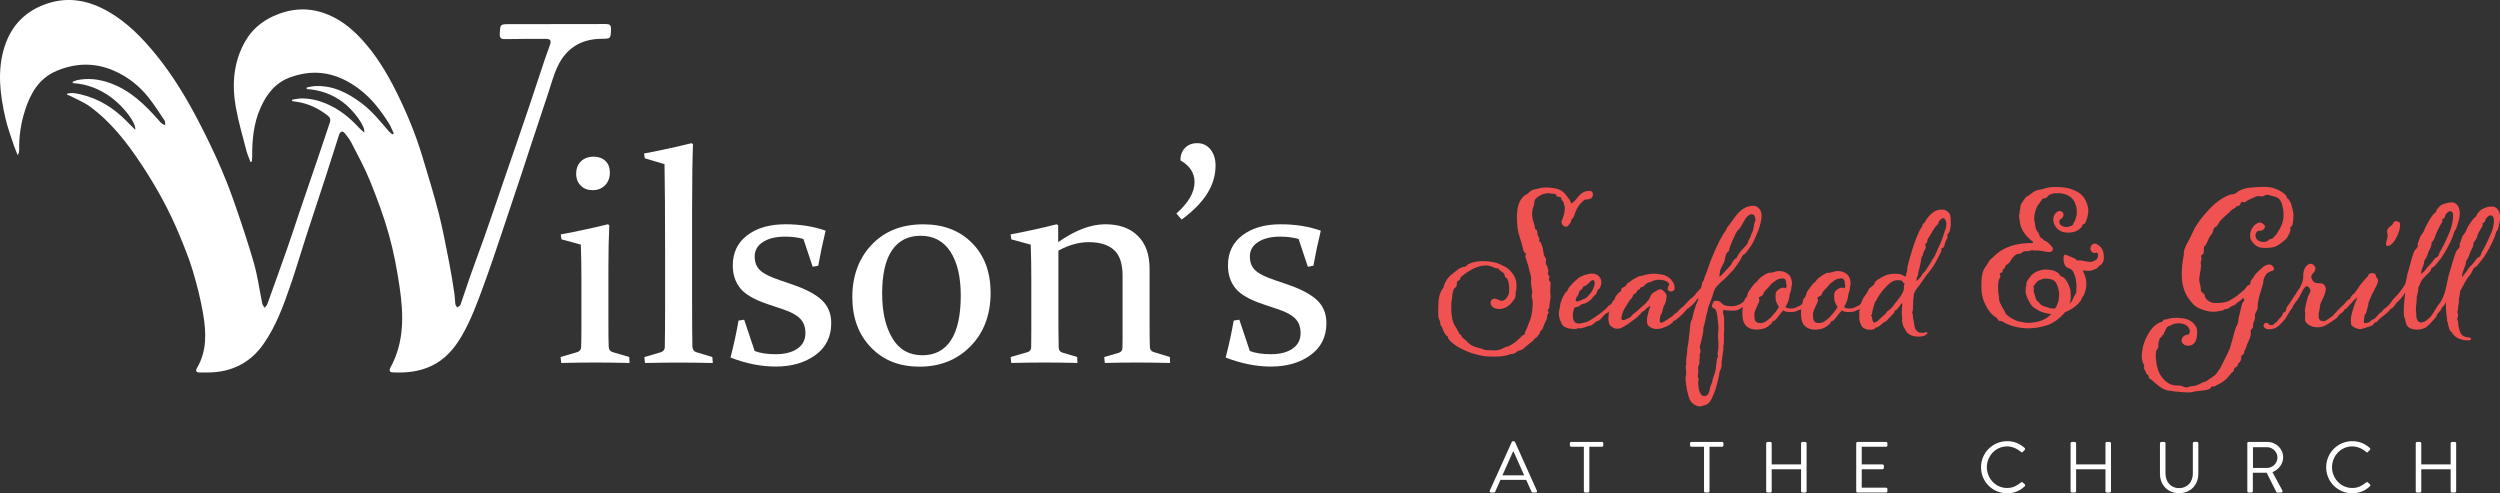 <?xml version="1.0" encoding="UTF-8"?><svg id="Layer_2" xmlns="http://www.w3.org/2000/svg" viewBox="0 0 570.3 112.53"><rect x="0" y="0" width="570.3" height="112.53" fill="#333333" stroke="none"/><defs><style>.cls-1{fill:#f05151;}.cls-2{fill:#fff;}</style></defs><g id="Layer_1-2"><g><g><path class="cls-1" d="M347.7,76.38c.23-.19,.12-.46,.23-.74,.19-.39,.31-.5,.46-.93,.27-.74,.66-1.63,.89-2.48,.27-.97,.35-2.29,.35-3.1,0-.35,0-.58-.04-.66,0-.27-.19-.58-.19-.89,0-.12,0-.23,.04-.35,.04-.15,.08-.35,.08-.54,0-.74-.27-1.63-.27-2.21,0-.39,.04-.7,.04-.97,0-.74-.43-1.59-.5-2.17-.08-.7-.85-2.56-.85-2.94,.04-.16,.15-.31,.15-.46s-.43-.43-.5-.58c-.12-.62-.66-2.48-.89-3.21-.5-1.39-.66-2.75-.66-4.69v-.46c.12-2.4,.74-3.45,1.51-4.18,.19-.23,.5-.39,.74-.5,.5-.35,.89-.85,1.43-1.04l1.86-.43c.39-.08,.77-.08,1.16-.08,.5,0,1.32,.08,1.74,.15,1.67,.27,2.28,.85,3.29,2.25,.35,.5,.43,.62,.62,1.16,.04,.04,.08,.08,.12,.08s.08,0,.12-.08c.31-.31,.74-.58,.97-.93,.39-.58,.89-1.16,1.74-1.63,.31-.12,.81-.23,1.39-.23,.39,0,.66,.39,.66,.85,0,.19-.08,.43-.19,.62-.35,.58-1.43,.43-1.74,.58-.08,.04-.7,.58-.89,.81-.54,.62-.85,1.2-1.16,1.9-.19,.43-.19,.85-.62,1.47-.19,.31-.35,0-.35,.5,0,.43-.62,1.12-.81,1.32-.08,.04-.23,.12-.31,.12-.23,0-.43-.04-.58-.12-.27-.16-.54-.62-.54-.97,0-.12,.04-.27,.12-.43,.19-.46,.62-1.51,.62-2.36,0-.12,.04-.46,.04-.54-.12-.43-.27-.97-.39-1.28-.08-.16-.27-.31-.39-.46-.04-.04-.04-.12-.04-.19s0-.15-.04-.23c-.15-.39-.66-.08-1.01-.39-.12-.12-.08-.31-.19-.39-.16-.12-.35-.16-.58-.16h-.39c-.12,0-.27-.12-.39-.12-.23,0-.5,0-.77,.04-.58,.08-.93,.19-1.43,.46-.7,.39-1.32,.81-1.36,1.55v.43c-.35,.89-.5,1.59-.5,2.25,0,.85,.23,1.63,.54,2.59,.12,.31,.04,.58,.19,.89,.12,.12,.27,.08,.35,.27,.19,.58,.12,.77,.19,1.12,.08,.23,.39,.58,.39,.85,0,.04-.04,.23-.04,.39,0,.08,0,.15,.04,.19,.08,.12,.27,.08,.31,.19,.08,.16,.12,.31,.15,.43,.08,.27,.23,.54,.31,.81,.12,.58,.12,1.24,.35,1.82,.04,.19,.39,.54,.39,.77-.04,.39-.04,.43-.04,.81,0,.54,.39,.74,.39,.97,0,.04,0,.27,.04,.39,0,.04,.12,.12,.16,.35,0,.35-.12,.54-.12,.74,0,.08,0,.12,.04,.19l.23,.35c.04,.08,.08,.16,.08,.23,0,.23-.12,.46-.12,.7,0,.19,.39,.43,.39,.66-.04,.62-.08,1.28-.08,2.05,0,.31,.08,.62,.08,.97,0,.81-.27,1.59-.27,2.48-.04,.39-.39,.62-.39,.85,.04,.19,.23,.23,.23,.39-.04,.27-.31,.5-.35,.77,0,1.01-.5,1.47-.66,1.94-.12,.31-.23,.7-.39,1.05-.08,.19-.43,.43-.54,.58-.04,.12-.04,.23-.04,.35-.08,.16-.35,.43-.46,.62-.12,.31-.62,.54-.81,.74-.15,.19-.12,.31-1.2,1.12-1.08,.85-1.47,1.36-1.86,1.43-.43,.12-.62,.16-.81,.27-.19,.15-.5,.43-.74,.5-.35,.19-.54,.08-.89,.19-1.28,.43-2.17,.54-3.68,.54-.39,0-.81,0-1.32-.04-1.04-.04-1.74-.19-2.79-.46-2.09-.5-5.34-2.01-6.35-3.6-.16-.19,0-.5-.23-.54-.35-.04-1.05-1.39-1.08-1.74,0-.31-.43-.62-.5-.89-.04-.23,0-.43-.08-.66-.08-.39-.43-.89-.43-1.32,0-3.21,.08-3.83,.23-4.42,.31-1.36,.85-1.9,.97-2.09,.04-.54,.58-1.74,1.39-2.56,.54-.54,1.47-1.16,2.05-1.67,.12-.12,.43-.23,.54-.27,.27-.19,.66-.19,1.01-.27,.31-.16,.39-.39,.66-.54,.58-.31,1.43-.58,2.32-.66,.43-.04,.77-.04,1.12-.04,1.04,0,1.74,.12,2.4,.23,1.05,.19,2.48,1.01,2.63,1.08,.81,.39,1.98,1.63,2.32,2.79,.16,.39,.23,.97,.23,1.51,0,.43-.04,.81-.12,1.16-.12,.5-.04,1.01-.19,1.51-.04,.23-.39,.7-.54,.85-.7,1.01-1.82,1.78-3.1,1.78-.15,0-.27-.04-.43-.04-.89-.08-1.55-.74-1.55-1.32,0-.23,.12-.62,.31-.81,.08-.12,.23-.08,.31-.12,.08-.08,.19-.08,.31-.08,.5,0,1.16,.5,1.67,.5,.08,0,.16-.04,.19-.04,.66-.19,.97-.74,1.28-1.32,.16-.43,.19-.78,.19-1.36,0-1.05-.23-2.13-.58-2.44-.08-.08-.23-.12-.31-.19-.19-.31-.12-.66-.31-.89-.19-.27-.7-.5-1.01-.74-.08-.08-.12-.23-.16-.31-.12-.12-.23-.12-.35-.12-.15,0-.31,0-.43-.04-.39-.16-1.16-.62-2.13-.62-1.05,0-1.78,.27-2.59,.58-.35,.16-.85,.46-1.16,.62-.97,.54-1.16,.85-1.94,1.39-.15,.16-.19,.54-.35,.74-.12,.12-.35,.15-.46,.27-.27,.31-.08,.89-.27,1.2-.12,.19-.58,.46-.66,.7-.08,.16-.31,1.39-.31,1.74,0,.43-.08,.74-.16,1.05-.04,.19-.04,.39-.04,.5,0,.27,.04,.46,.04,.66v.15c-.04,.23-.04,.46-.04,.66,0,.5,.08,.93,.16,1.47,.08,.77,.43,1.74,.85,2.32,.31,.39,.23,.62,.62,1.05,.12,.15,.12,.39,.23,.54,.08,.08,.31,.16,.39,.23,.12,.16,.12,.39,.23,.5,.12,.15,.89,.74,.97,.81,.62,.74,1.16,1.28,3.37,1.78,.39,.08,.7,.35,1.12,.35,.43,.04,1.28,0,1.63,.08,1.05,0,1.7-.16,2.56-.66,.27-.16,.46-.19,.74-.23,.27-.04,.89-.46,1.51-.85,.58-.39,1.39-1.24,1.9-1.7,.12-.08,.23-.08,.35-.19Z"/><path class="cls-1" d="M367.73,70.53c-.12,.08-.35,.12-.43,.19-.16,.15-.19,.39-.35,.5-.23,.16-.46,.19-.7,.39-.31,.19-1.05,1.2-1.39,1.43-.23,.16-.5,.16-.7,.31-.27,.16-1.05,.93-1.32,.93-.77,.04-1.55,.62-2.44,.62-.08,0-.19-.04-.27-.04-.27,0-.58,.23-.93,.23-.08,0-.12-.04-.19-.04s-1.04-.12-1.12-.12c-1.01-.27-1.55-.62-1.82-1.51-.08-.19-.23-.43-.27-.66-.16-.5-.19-.85-.19-1.24s.04-.74,.19-1.24c.12-.5,.08-.89,.27-1.36,.23-.7,.54-1.43,1.01-2.13,.04-.08,.39-.31,.43-.39,.12-.19,.12-.35,.31-.66,.16-.31,.39-.46,.58-.7,.54-.66,1.2-1.24,1.78-1.7,.46-.31,1.82-.93,3.02-.93,.58,0,1.24,.23,1.59,.66,.35,.39,.5,.85,.5,1.32,0,.62-.23,1.16-.43,1.43-.12,.12-.27,.19-.35,.31-.23,.27-.19,.66-.39,.93-.16,.23-.54,.43-.66,.66-.12,.08-.27,.31-.35,.43-.54,.58-1.12,.89-1.67,1.12-.04,.04-.39,.04-.54,.12-.27,.08-.5,.35-.7,.46-.43,.31-.62,.04-1.05,.39-.12,.12-.27,.89-.31,1.08-.04,.12-.04,.31-.04,.5,0,.27,0,.5,.04,.74,.19,1.05,.77,1.24,1.28,1.24,.23,0,.46-.04,.74-.08,1.47-.27,1.82-.62,3.52-1.74,.62-.39,1.39-1.08,1.94-1.55,.31-.23,.58-.77,.97-.89,.39-.12,.93-1.59,1.7-1.59,.15,0,.35,.12,.35,.27,0,.12,0,.39-.08,.5-.08,.23-.66,.54-.85,.74-.23,.23-.58,.93-.7,1.05Zm-4.38-6.62c-.19,0-.35,.12-.58,.31-.27,.23-.35,.43-.66,.66-.46,.39-.62,.31-.93,.5-.12,.12-.08,.31-.16,.43-.15,.15-.39,.27-.54,.43-.35,.31-.27,.66-.5,1.08-.27,.54-.54,.5-.54,1.32,.16,.08,.27,.12,.46,.12,.23,0,.81-.31,1.2-.46,.27-.12,.62-.27,.97-.54,.12-.08,.19-.27,.31-.39,.97-.93,1.39-2.13,1.39-2.87,0-.08,0-.39-.19-.54-.04-.04-.12-.04-.23-.04Z"/><path class="cls-1" d="M376.48,69.79l-.12-.04c-.31,.35-.39,.31-.77,.58-.19,.16-.19,.31-.31,.39-.19,.19-.46,.27-.7,.46-.15,.15-.27,.39-.46,.54-.35,.31-.66,.66-1.01,.93-.89,.58-1.59,1.24-2.48,1.74-.27,.16-.62,.35-.97,.5-.19,.08-.81,.08-.97,.08-.12,0-.23,0-.31-.04-.35-.15-1.05-.54-1.2-.89-.19-.39-.27-.89-.27-1.43,0-.97,.27-2.01,.5-2.59v-.35c.08-.08,.19-.16,.27-.27,.19-.31,.23-.7,.46-.97,.08-.04,.27-.04,.31-.08l-.08-.27c.04-.16,.19-.43,.31-.62,.08-.15,.62-.74,.78-.85,.12-.08,.19,0,.27-.12s.12-.35,.12-.5c.04-.43,.85-.54,1.12-.85,.08-.12,.04-.23,.12-.35,.23-.27,.77-.5,1.05-.77,.46-.39,1.01-.54,1.51-.89,.35-.23,.81-.12,1.24-.31,.19-.12,.35-.08,.62-.16,.23-.08,.85-.16,1.24-.19,.19,0,.39-.04,.54-.04,.58,0,1.16,.12,1.74,.19,1.63,.23,2.98,1.66,2.98,2.98,0,.16,0,.27-.04,.43-.04,.19-.31,.46-.85,.46-.46,0-.7-.39-.7-.54,0-.62,.35-.81,.35-1.05,0-.27-.23-.46-.46-.62-.46-.31-1.12-.46-1.82-.46-.85,0-1.32,.19-1.94,.5-.19,.08-.31,.04-.54,.12-.23,.08-.58,.35-.77,.54l-.27,.31c-.19,.19-.46,.12-.7,.31-.19,.16-.12,.46-.43,.46s-.39,.43-.58,.7c-.08,.16-.43,.35-.54,.35-.19,.15-.23,.54-.39,.77-.12,.23-.43,.43-.58,.66-.35,.5-.66,1.08-.97,1.55-.43,.7-.66,1.24-.85,2.09-.04,.12-.04,.27-.04,.43s.04,.39,.19,.39c.27,0,.62,0,.77-.12,.35-.27,.66-.23,1.01-.5,.23-.16,.35-.39,.54-.58,.35-.35,.62-.46,.97-.77,.66-.54,1.2-1.16,1.9-1.67l.93-1.12,.27-.62c.23-.46,.54-.81,.93-1.01,.46-.23,.58-.39,1.16-.58,.08-.04,.12-.04,.19-.04,.5,0,1.2,.77,1.36,1.2,.04,.12,.08,.27,.08,.39,0,.31-.12,.62-.12,.93,0,.39-.39,1.05-.54,1.36-.19,.46-.23,1.12-.5,1.67-.04,.12-.16,.16-.27,.46-.04,.08-.04,.16-.04,.23v.23c-.08,.31-.12,.31-.12,.54,0,.12,0,.19,.04,.27,.04,.23,.12,.35,.27,.35,.12,0,.27,0,.39-.08,.27-.12,.58-.35,1.78-1.12,.43-.27,.62-.5,.97-.85,.08-.12,.39-.15,.46-.27,.23-.27,.5-.46,.7-.77,.12-.16,.5-.35,.66-.5,.43-.35,1.36-1.63,1.74-1.63,.35,0,.62,.23,.62,.5,0,.04,0,.08-.04,.15-.12,.23-.81,1.2-1.05,1.32l-.23,.04-.7,.81c-.74,.89-1.55,1.43-2.05,1.86-.12,.08-.35,.08-.46,.19-.12,.08-.04,.27-.19,.35l-.7,.5c-.31,.23-1.01,.46-1.32,.62-.5,.23-1.16,.31-1.7,.31-.08,0-.31-.04-.39-.04-.62-.12-1.24-.46-1.51-.89-.12-.16-.19-.54-.19-1.01,0-.31,.04-.66,.12-1.04,.23-.93,.35-1.36,.66-2.29Z"/><path class="cls-1" d="M385.28,77.15c0-.23,0-.43,.04-.58,.23-1.05,.12-2.29,.43-3.29,.04-.12,.16-.23,.19-.31,.12-.31,.16-.66,.23-.97,.23-.77,.39-1.51,.66-2.29,.16-.43,.5-1.08,.62-1.59,0,0-.12-.04-.16-.04-.85,1.2-1.39,1.63-1.55,1.74-.04,.04-.35,.04-.43,.04-.23-.04-.35-.31-.35-.46,0-.04,.04-.12,.04-.16,.12-.43,.27-.7,.5-.93,.39-.35,.85-.62,1.08-.93,.23-.46,1.01-1.16,1.36-1.59,.35-.43,.19-1.16,.46-1.51,.08-.12,.16-.15,.23-.23l.08-.43c.23-.7,.54-1.32,.78-2.01,1.04-3.18,2.48-6.35,3.72-8.37,.15-.12,.23-.35,.35-.46,.27-.39,.46-.97,.62-1.12,.62-.62,2.21-3.52,3.79-4.18,.43-.35,1.43-.54,1.98-.54,.27,0,.54,.04,.74,.16,.74,.46,1.16,1.16,1.16,2.01,0,.31-.04,.7-.08,1.04-.12,.85-.58,2.17-.66,2.44-.08,.27-.35,.7-.39,.89-.04,.19-.27,.58-.54,1.24-.31,.74-.74,1.43-1.08,1.82-.15,.19-.27,.5-1.04,1.36-.12,.15-.27,.08-.54,.39-.27,.31-.27,.74-.77,1.39-.5,.66-.81,1.24-1.32,1.86-.19,.23-1.2,1.24-1.43,1.51-.43,.46-.74,.74-1.12,1.04-.04,.04-.08,.04-.81,.78-.97,.85-1.08,1.55-1.51,2.94-.27,.77-.66,1.66-.93,2.48-.08,.27-.04,.54-.16,.85-.46,1.39-.39,2.17-.77,3.21-.23,.62-.08,1.12-.23,1.74-.23,.85-.35,1.9-.66,2.75-.04,.08-.04,.15-.04,.23,0,.35,.16,.85,.16,1.08,0,.35-.23,.66-.23,1.01,0,.04,.08,.16,.08,.27-.08,.19-.12,.5-.12,.78,0,.15,.04,.31,.04,.46,0,.43-.35,.85-.35,1.32,0,.08,0,.15,.04,.23,.04,.12,.04,.23,.04,.35,0,.39-.12,.85-.12,1.2,0,.15,.04,.27,.08,.39,.08,.16,.12,.27,.12,.39,0,.23-.12,.43-.12,.62,.04,1.12,.19,2.87,1.16,3.14,.12,.04,.23,.04,.31,.04,.46,0,.85-.31,1.08-1.12,.04-.19,.15-.58,.15-.7,0-.27,.23-.7,.35-1.01,.23-.43,.16-.74,.31-1.16,.23-.54,.39-1.28,.58-1.82,.16-.54,.12-1.32,.23-1.74,.08-.31,.08-.62,.12-.97,0-.19,.23-.31,.27-.54-.04-.08-.12-.31-.12-.54,0-.19,0-.39,.04-.5,.12-.39,.15-.85,.15-1.39,0-.81-.08-1.71-.12-2.21,0-.62,.12-1.24,.12-1.86,0-.19,0-.39-.04-.58-.12-.66-.12-1.28-.19-1.94-.04-.46-.27-1.43-.43-1.63-.23-.35-.85-.39-.85-.81,0-.04,.04-.12,.04-.16,.04-.19,.31-.85,.46-.97,.08-.04,.31-.08,.5-.08h.19c1.01,.08,.93,.81,1.9,1.08,.31,.08,.85,.16,1.36,.16,.54,0,1.08-.08,1.36-.23,.12-.08,.54-.12,1.01-.5l.77-.62c.12-.12,.19-.16,.27-.16,.27,0,.35,.23,.35,.35,0,.27-.5,.74-.74,1.04-.15,.16-1.01,.7-1.16,.78-.5,.31-1.08,.35-1.55,.35-.35,0-.66-.04-.89-.04-.54-.04-.93,0-1.2-.19-.12,.23-.12,.39-.12,.62,0,.31,.08,.46,.16,.77,0,.04,.04,.08,.04,.12,.04,.23,.04,.5,.04,.85v1.08c0,.23,.04,.54,.04,1.01-.08,.43-.08,1.16-.08,3.1,0,.23-.12,.46-.12,.7,0,.7,0,.93-.04,1.16-.16,1.12-.31,1.82-.39,2.75,.04,.12,.04,.23,.04,.43,0,.5-.31,1.24-.46,1.59-.16,.43-.04,.62-.16,.97-.31,1.08-.58,2.59-.85,3.21-.54,1.24-.97,3.02-2.21,3.37-.46,.12-.97,.35-1.39,.35-.08,0-.19,0-.27-.04-1.28-.35-1.9-1.16-2.17-2.17-.19-.7-.62-1.9-.74-4.34,0-.35,.16-.66,.16-.97,0-.54-.12-1.08-.12-1.63,0-.19,.15-.5,.15-.54-.04-.15-.04-.35-.04-.54,0-.54,.08-1.24,.19-1.82,.04-.16,.04-.27,.04-.93,.08-.66,.35-1.71,.39-2.6Zm14.87-25.95c.08-.54,.31-.81,.31-1.08,0-.31-.08-.58-.27-.97-.04-.12-.31-.27-.62-.27-.15,0-.31,.04-.46,.15-.85,.31-1.39,1.78-2.17,2.98-.08,.12-.19,.19-.35,.35-.54,.58-.77,1.2-1.05,1.82-.27,.54-1.08,2.36-1.12,3.02,0,.12-.35,.23-.62,.7-.23,.54-.27,1.36-.54,2.01-.31,.66-.93,1.51-.93,2.32,0,.31-.12,.39-.12,.74,0,.08,.04,.08,.08,.08,.23,0,.7-.58,.81-.7,.12-.16,.85-.93,.97-1.05,.19-.19,.74-.77,.89-1.05,.19-.39,.35-.7,.74-1.12,.08-.12,.46-.27,.54-.39,.04-.16,.12-.39,.23-.54,.12-.15,.54-.81,.89-1.2,.35-.39,.77-.78,1.08-1.16,.39-.5,.35-.85,.46-1.05,.12-.19,.5-.77,.5-1.01s.31-.62,.5-1.28c.16-.5,.16-.81,.23-1.32Z"/><path class="cls-1" d="M408.32,70.37h.35c.23,0,.46,0,.74-.12,.27-.08,.46-.16,.7-.31,.04-.04,.43-.15,.58-.27,.31-.19,.58-.43,.85-.66,.15-.12,.31-.27,.5-.27,.04,0,.35,.16,.35,.54,0,.23-1.01,.89-1.2,1.01-.16,.12-.46,.39-.7,.43-.08,0-.23,0-.31,.04-.12,.04-.16,.15-.27,.19-.62,.23-1.16,.23-1.67,.23-.62,0-1.12-.12-1.47-.39-.31,.58-.35,.39-.7,.85l-.08,.12c-.39,.5-.7,1.01-1.2,1.39-.19,.12-.31,.08-.46,.23-.12,.12-.16,.43-.27,.5-.04,0-.04,.04-.16,.12-.46,.39-.81,.66-1.28,.85-.58,.23-1.32,.35-1.9,.35-1.12,0-2.29-.43-2.79-1.39-.35-.62-.46-1.51-.46-2.4,0-.74,.08-1.47,.27-2.01,.19-.46,.12-.93,.39-1.32,.08-.12,.19-.19,.27-.27,.23-.39,.27-.93,.5-1.32,.43-.66,.89-1.24,1.43-1.9,.12-.15,.27-.15,.39-.27,.12-.15,.27-.43,.39-.54,.62-.62,1.43-1.16,2.21-1.51,.04-.04,.12-.04,.19-.04h.27c.5,0,1.04-.27,1.47-.35,.19-.04,.54-.04,.74-.04,.74,0,1.43,.23,2.05,.81,.35,.31,.74,.97,.74,2.01v.27c0,.16-.08,.23-.12,.39,0,.12,0,.5-.04,.62-.08,.43-.19,.81-.39,1.32,0,1.05-.5,2.05-.93,2.75,.23,.23,.5,.35,1.01,.35Zm-1.86-6.85c-.08,0-.19,.04-.27,.04-.93,.16-1.01,.39-1.78,.93-.43,.31-.7,.74-1.05,1.12-.31,.35-.7,.66-.97,1.08-.16,.27-.04,.5-.5,.81-.19,.12-.54,.19-.66,.39,0,.19,.12,.43,.12,.54,0,.54-.58,1.39-.74,1.9-.12,.35-.31,.66-.39,1.01v.77c0,.77,.12,1.08,.5,1.39,.27,.19,.54,.19,.89,.19,.58,0,1.01-.19,1.51-.58,.54-.43,.74-.54,1.12-1.01,.54-.58,1.08-1.24,1.59-2.09-.27-.31-.62-1.05-.7-1.36-.04-.23-.08-.39-.08-.58v-1.01c0-.46,.39-.85,.81-1.12,.27-.15,.58-.31,.77-.31,.43,0,.62,0,.81,.19l.04-.35c0-.08,.12-.23,.12-.31,0-.12-.12-.27-.12-.35-.04-.39,0-.81-.27-1.08-.23-.23-.43-.23-.77-.23Z"/><path class="cls-1" d="M421.69,70.37h.35c.23,0,.46,0,.74-.12,.27-.08,.46-.16,.7-.31,.04-.04,.43-.15,.58-.27,.31-.19,.58-.43,.85-.66,.15-.12,.31-.27,.5-.27,.04,0,.35,.16,.35,.54,0,.23-1.01,.89-1.2,1.01-.16,.12-.46,.39-.7,.43-.08,0-.23,0-.31,.04-.12,.04-.16,.15-.27,.19-.62,.23-1.16,.23-1.67,.23-.62,0-1.12-.12-1.47-.39-.31,.58-.35,.39-.7,.85l-.08,.12c-.39,.5-.7,1.01-1.2,1.39-.19,.12-.31,.08-.46,.23-.12,.12-.16,.43-.27,.5-.04,0-.04,.04-.16,.12-.46,.39-.81,.66-1.28,.85-.58,.23-1.32,.35-1.9,.35-1.12,0-2.29-.43-2.79-1.39-.35-.62-.46-1.51-.46-2.4,0-.74,.08-1.47,.27-2.01,.19-.46,.12-.93,.39-1.32,.08-.12,.19-.19,.27-.27,.23-.39,.27-.93,.5-1.32,.43-.66,.89-1.24,1.43-1.9,.12-.15,.27-.15,.39-.27,.12-.15,.27-.43,.39-.54,.62-.62,1.43-1.16,2.21-1.51,.04-.04,.12-.04,.19-.04h.27c.5,0,1.05-.27,1.47-.35,.19-.04,.54-.04,.74-.04,.74,0,1.43,.23,2.05,.81,.35,.31,.74,.97,.74,2.01v.27c0,.16-.08,.23-.12,.39,0,.12,0,.5-.04,.62-.08,.43-.19,.81-.39,1.32,0,1.05-.5,2.05-.93,2.75,.23,.23,.5,.35,1.01,.35Zm-1.86-6.85c-.08,0-.19,.04-.27,.04-.93,.16-1.01,.39-1.78,.93-.43,.31-.7,.74-1.05,1.12-.31,.35-.7,.66-.97,1.08-.16,.27-.04,.5-.5,.81-.19,.12-.54,.19-.66,.39,0,.19,.12,.43,.12,.54,0,.54-.58,1.39-.74,1.9-.12,.35-.31,.66-.39,1.01v.77c0,.77,.12,1.08,.5,1.39,.27,.19,.54,.19,.89,.19,.58,0,1.01-.19,1.51-.58,.54-.43,.74-.54,1.12-1.01,.54-.58,1.08-1.24,1.59-2.09-.27-.31-.62-1.05-.7-1.36-.04-.23-.08-.39-.08-.58v-1.01c0-.46,.39-.85,.81-1.12,.27-.15,.58-.31,.77-.31,.43,0,.62,0,.81,.19l.04-.35c0-.08,.12-.23,.12-.31,0-.12-.12-.27-.12-.35-.04-.39,0-.81-.27-1.08-.23-.23-.43-.23-.77-.23Z"/><path class="cls-1" d="M437.06,75.21c.19,.23,.04,.19,.5,.54,.12,.08,.54,.19,.89,.19,.43,0,.93-.19,1.08-.19,.12,0,.16,.08,.16,.16,0,.27-.5,.58-.66,.66-.43,.15-.89,.23-1.28,.23-.43,0-1.2-.08-1.59-.23-1.04-.39-1.47-1.08-1.7-1.7l-.35-.58c-.08-.23-.08-.62-.16-.85-.04-.12-.08-.16-.08-.23,0-.12,.08-.27,.08-.5-.08-.46-.12-.93-.12-1.39,0-.66,.08-1.32,.12-1.9,0-.16-.08-.23-.12-.23-.08,0-.12,.08-.19,.19-.23,.46-.66,.81-.97,1.24-.12,.16-.43,.19-.5,.35,0,.04-.04,.19-.04,.27-.16,.31-.58,.66-.81,.93l-.46,.46c-.19,.19-.35,.43-.54,.58-.23,.19-.66,.31-.81,.5-.27,.35-.89,.74-1.24,.93-.15,.08-.31,.08-.5,.12-.04,.08-.04,.23-.16,.27-.46,.19-.93,.19-1.2,.19-.31,0-.62-.08-.81-.16-.35-.16-.77-.23-1.16-1.16-.23-.54-.31-1.12-.31-1.63,0-.23,0-.43,.04-.62,0-.12-.04-.31-.04-.5,0-.12,0-.19,.04-.27,.04-.12,.27-.46,.27-.58,0-.23-.04-.31-.04-.54,0-.39,.46-1.39,.66-1.78,.19-.27,.77-1.04,.93-1.36,.62-1.36,.5-.7,1.43-1.63,.16-.15,.35-.74,.46-.85,.46-.43,1.9-1.2,2.44-1.39,.43-.15,1.24-.31,1.98-.31,.46,0,.97,.04,1.39,.16,.23,.08,.77,.46,.97,.46,.08,0,.12-.04,.15-.08v-.23c0-.08,0-.15,.04-.27l.23-.85v-.35c0-.12,0-.23,.04-.35,.23-1.04,.43-1.82,.81-2.98,.19-.62,.39-1.36,.62-1.98l.62-1.74c.23-.62,.54-1.12,.78-1.74l.46-.74c.08-.15,.16-.46,.23-.66,.12-.19,.39-.19,.46-.39,.5-1.12,1.78-2.48,2.94-2.79,.19-.08,.74-.08,.93-.08,.27,0,.58,0,.81,.12,.43,.23,.93,.58,1.08,1.04,.12,.54,.16,.89,.16,1.86,0,.77-.08,1.32-.31,1.97-.08,.31-.5,.62-.5,.89,0,.19,.08,.31,.08,.35,0,.15-.31,.66-.46,1.01-.27,.62-.12,.85-.5,1.39-.12,.15-.46,.15-.46,.27v.27c0,.12,0,.23-.04,.35-.04,.16-.5,.97-.58,1.16-.7,1.55-1.82,3.18-2.75,4.22l-1.63,2.32c-.62,.85-1.05,1.24-1.2,1.86-.12,.23-.12,.46-.12,.73,0,.08-.12,.66-.12,.93,0,.62,0,1.74-.08,2.32-.04,.19-.16,.19-.16,.39,0,.08,.16,.35,.16,.43,0,.78,.19,1.43,.27,1.94,.12,.7,.19,1.39,.43,1.55Zm-7.01-3.52c.15-.12,.31-.54,.46-.66,1.08-.62,1.47-1.47,2.25-2.4,.35-.46,.85-1.08,1.12-1.59,.15-.31,.46-.85,.46-1.39,0-.08,0-.15-.04-.31,0-.19,.15-.39,.15-.58,0-.04,0-.12-.04-.15-.08-.04-.12-.04-.19-.04-.04-.12-.23-.43-.35-.5-.27-.15-.5-.15-.97-.15-.31,0-.62,.04-.93,.15l-.31,.19c-.19,.16-.35,.16-.54,.35-1.05,.89-2.05,2.05-2.83,3.37-.12,.23-.08,.35-.35,.66-.35,.39-.39,.93-.54,1.39-.16,.5-.31,1.04-.35,1.59,0,.12-.23,.27-.23,.39s.23,.19,.23,.31c0,.39,.08,.77,.23,1.04,.12,.19,.23,.23,.35,.23s.58-.23,.77-.43c.58-.58,1.08-1.05,1.63-1.47Zm13.83-19.56c.08-.27,.12-.62,.12-1.16,0-.35-.08-.5-.23-.77-.12-.27-.23-.43-.5-.43-.04,0-.12,.04-.15,.04-.5,.16-.81,.7-.93,.97v.23c-.12,.19-.39,.43-.58,.58l-.62,.93c-.31,.43-.5,.93-.81,1.36-.08,.19-.31,.43-.39,.58-.15,.27-.08,.54-.19,.81-.12,.16-.39,.39-.43,.58,0,.04,.15,.31,.15,.46,0,.46-.39,.89-.54,1.28-.12,.27-.12,.58-.23,.85,0,.04-.15,.08-.15,.12-.19,.31-.12,.77-.23,1.16l-.35,1.63c-.12,.31-.23,.66-.23,1.05,0,.46-.39,.85-.39,1.32,0,.12,0,.39,.08,.39,0,0,.12-.15,.15-.19,.43-.39,.93-.97,1.12-1.43,.08-.16,.54-.5,.62-.66,.5-.77,.85-1.24,1.32-2.01,.04-.12,.39-.74,.46-.81,.43-.39,1.08-2.29,1.7-3.49,.19-.39,.31-.81,.46-1.2,.15-.27,.58-1.98,.77-2.17Z"/><path class="cls-1" d="M473.59,69.75c-.7,.58-1.67,1.16-2.52,1.47-.08,.16-.74,.81-1.24,1.28-.85,.77-1.74,1.24-2.52,1.59-.54,.19-1.08,.31-1.7,.46-.93,.23-2.01,.35-2.9,.35-2.32,0-4.53-.66-5.96-1.59-.31-.15-.58,0-.81-.19-.12-.08-.39-.58-.5-.66-1.24-.66-2.13-2.01-2.75-3.41-.39-.89-.7-2.13-.7-3.37,0-1.12,0-2.44,.27-3.45,.23-.85,.7-1.39,1.04-1.9,.39-.54,.39-.89,.97-1.32l.43-.39c.62-.62,1.28-1.16,2.01-1.59,1.74-1.01,3.79-1.59,6.89-1.59,.12,0,.19-.08,.19-.16,0-.04,0-.08-.04-.12-1.43-1.12-2.94-2.71-3.02-4.96,0-.19-.15-.62-.15-.81,0-.5,.15-.62,.15-1.16,0-.23,.16-.62,.16-1.08,0-.7,.93-1.66,1.32-2.25,.12-.12,.31-.08,.39-.19,.74-.46,1.16-1.01,2.13-1.32,.43-.15,1.01-.15,1.43-.31,.77-.31,1.94-.43,2.94-.43,1.08,0,2.21,.16,2.79,.31,2.52,.7,3.6,1.78,4.18,3.49,.16,.43,.23,.77,.27,1.05,.04,.19,.04,.39,.04,.58,0,.7-.19,1.51-.39,2.01-.08,.16-.19,.62-.31,.78-.16,.23-.19,.19-.62,.39-.12,.08-.08,.46-.19,.54-.43,.46-1.01,.89-1.78,1.12-.39,.08-.81,.15-1.24,.15-.19,0-.35,0-.58-.04-.77-.08-1.01-.15-1.74-.66-.27-.19-.81-.85-.97-1.36-.12-.31-.16-.62-.16-.89,0-.5,.16-.97,.43-1.36,.08-.12,.54-.62,.97-.62,.58,0,.93,.39,.93,.81v.19c-.04,.16-.27,.7-.46,.7-.43,.27-.5,.46-.5,.74,0,.43,.16,.81,.81,1.04,.27,.12,.54,.16,.81,.16,.35,0,.7-.08,1.05-.23,.46-.19,.5-.35,.62-.78,.04-.15,.43-.5,.43-.93l.27-.89v-.23c0-.31-.04-.77-.04-1.01,0-.66-.27-.89-.43-1.59-.74-1.32-1.74-1.82-3.37-2.05h-.27c-.43,0-1.12,.04-1.2,.04-.46,.08-.23,.15-.7,.23-.54,.12-.62,.66-1.08,.85-.12,.04-.54,.08-.7,.15-.16,.08-.39,.54-.5,.7-.23,.35-.46,.62-.7,.93-.31,.54-.74,1.94-.74,2.9,0,.19,.04,.39,.08,.54,.19,.7,.12,1.36,.39,1.94,.12,.39,.35,.46,.54,.81s.16,.7,.43,1.01c.16,.15,.43,.19,.58,.39,.12,.12,.04,.12,.16,.23,.12,.08,.27,.12,.39,.16,.66,.31,.97,.81,1.39,1.2,.19,.19,.31,.39,.31,.62,0,.16-.04,.35-.15,.5-.16,.19-.54,.23-.81,.23-.54-.08-1.08-.12-1.51-.27-.19-.04-.77-.08-1.01-.08h-.62c-.16,0-.31,0-.39-.04-.08,0-.12-.04-.19-.04-.35,0-.77,.23-.97,.23-.31,0-.58,0-.93,.04-.27,.08-.5,.35-.74,.46-.35,.15-.54,.08-.81,.15-.81,.39-1.28,1.08-1.7,1.82-.19,.39-.74,.54-.97,.85-.08,.16-.12,.43-.19,.58-.12,.08-.23,.12-.35,.23-.16,.19-.08,.31-.16,.62-.12,.15-.62,.23-.62,.39,0,.19,.16,.43,.16,.62-.08,.27-.23,.5-.27,.58-.23,.54-.27,1.24-.27,2.01s.08,1.51,.23,2.21v.35c0,.12,0,.27,.04,.35,.12,.46,.27,.74,.43,1.01,.23,.43,.43,.85,.66,1.2,.31,.43,.23,.58,.5,.93,.81,.74,1.51,1.16,2.71,1.59l1.39,.27c.35,.08,.7,.08,1.05,.08,1.01,0,2.05-.23,2.83-.5,1.2-.46,1.59-.81,2.29-1.51-.54,0-1.2-.16-1.67-.31-.66-.19-1.2-.43-1.63-.74-.39-.19-.85-.5-1.08-.77-.19-.19-.27-.46-.43-.62-.35-.54-.62-1.08-.85-1.82-.16-.39-.19-.81-.19-1.2,0-.35,.04-.7,.15-1.05,.04-.19,0-.58,.12-.77,.19-.5,.43-.81,.77-1.2,.58-.97,2.32-1.67,3.41-1.67s2.4,.19,3.14,.93c.19,.19,.16,.35,.31,.46,.23,.19,.58,.27,.81,.46,.77,.7,1.24,1.74,1.51,2.83,.04,.15,.04,.27,.04,.43,0,.97,.04,1.16,.04,1.32,0,.23-.04,.43-.08,.74-.04,.23-.16,.35-.27,.7,.58-.5,.81-1.01,1.08-1.67,.04-.12,.39-.66,.43-.77,.08-.19,.12-.35,.12-.46,0-.16-.04-.27-.04-.46,0-.08,.04-.19,.04-.27,.04-.16,.04-.31,.04-.46,0-.54-.12-1.12-.19-1.63-.08-.58-.35-1.04-.5-1.47-.23-.58-.58-.77-1.08-.97-.97-.23-1.2-1.36-1.2-2.17,0-.39,.08-.93,.31-.93,.12,0,.43,.08,.7,.23,.39,.19,1.2,.43,1.78,.77,.12,.08,.19,.31,.31,.35,.27,0,.58-.08,.62-.08,.81,.12,.89,.19,1.47,.27,.35,.04,.7,.12,.97,.12,.39-.04,.66-.19,.85-.27,.54-.19,.66-.46,.77-.77,.08-.19,.12-.35,.12-.5s-.08-.43-.31-.62c-.16,.12-.35,.12-.58,.12-.27,0-.46-.15-.66-.39-.16-.12-.23-.39-.23-.62s.08-.5,.23-.7c.15-.23,.5-.43,.77-.43,.31,0,.74,.23,1.08,.54,.43,.31,.7,.81,.85,1.36,.12,.35,.15,.89,.15,1.47,0,.12-.04,.39-.08,.54-.12,.35-.43,.85-.66,1.01-.08,.08-.27,.08-.35,.15-.16,.16-.08,.58-1.7,1.05-.27,.08-.54,.08-.74,.08h-.35c-.46,0-.7-.04-.93-.08,.15,.54,.54,1.01,.7,1.94,.08,.43,.12,.78,.12,1.12,0,.39-.04,.74-.12,1.12-.12,.74-.43,1.55-.85,2.01-.08,.46-.58,1.2-1.36,1.82Zm-4.84,.66c.27-.31,.43-.58,.43-.7,.08-.15,.39-1.04,.43-1.2,.04-.35,.12-.85,.12-1.36,0-.27-.04-.58-.08-.81-.5-2.21-.97-2.79-3.33-2.79-.5,.12-.89,.27-1.28,.46-.39,.23-.46,.39-.77,.77-.04,.23-.35,.31-.39,.46,0,.15,.08,.35,.08,.58,0,.16-.04,.31-.04,.5,0,.23,.04,.54,.23,.81,.12,.39,.16,.93,.39,1.28,.15,.31,.46,.39,.66,.7,.46,.46,.43,.5,1.08,.77,.31,.12,.54,.12,.85,.23,.27,.04,.54,.23,.77,.23,.27,.04,.58,.04,.85,.04Z"/><path class="cls-1" d="M516.58,42.64c.85,0,1.63,.08,2.32,.35,1.05,.39,2.09,.93,2.63,1.7,.16,.16,.08,.39,.23,.54,.16,.15,.35,.19,.46,.43,.27,.58,.46,.7,.54,1.28,.04,.31,.43,1.05,.43,2.21,0,.43-.08,1.67-.27,2.25-.04,.16-.46,.35-.46,.5s.04,.27,.04,.39c0,.5-.15,.7-.27,1.01-.04,.12-.58,1.12-.74,1.24-.62,.46-1.28,1.16-2.17,1.59-.62,.31-1.59,.43-2.44,.43-.39,0-.77-.04-1.16-.08-.89-.12-1.7-.89-2.13-1.59-.23-.35-.31-.77-.31-1.2,0-.97,.62-2.13,1.36-2.59,.23-.15,.54-.35,.89-.35,.12,0,.27,.08,.39,.12,.27,.12,.77,.46,.77,.81,0,.12-.08,.27-.16,.43-.08,.16-.39,.39-.54,.46-.39,.16-.74,0-1.05,.19-.23,.23-.43,.54-.43,.93,.08,.62,.12,.85,.7,1.2,.35,.23,.81,.31,1.2,.31,.58,0,1.05-.31,1.28-.58,.12-.12,.66-.12,.77-.27,.27-.35,.58-.5,.93-1.05,.5-.81,1.08-1.63,1.43-3.06,.08-.31,.08-.66,.08-1.05v-.7c0-.54-.16-1.32-.35-1.94-.35-1.08-.81-1.55-2.17-1.82-.39-.08-.85-.31-1.24-.31-.12,0-.23,.04-.31,.08-.12,.08-.35,.16-.43,.23-.08,.04-.19,.08-.31,.08-.27,0-.62-.08-.93-.08-.15,0-.31,0-.46,.08-.85,.39-1.78,.7-2.59,1.32-.04,.04-.08,.04-.12,.04-.16,0-.31-.16-.54-.16-.35,.16-.35,.7-.66,.89-.15,.12-.46,.08-.62,.19-.12,.08-.16,.23-.23,.31-.31,.08-1.16,.7-1.36,1.01-.08,.08-.77,.66-1.05,.93l-.85,.81c-.43,.43-.58,.97-.97,1.39-.19,.23-.5,.27-.66,.54s-.16,.62-.31,.97c-.12,.31-.54,.74-.74,1.05-.15,.27-.35,.97-.93,1.94-.04,.08-.19,.04-.23,.12-.19,.54-.04,1.28-.19,1.7-.08,.15-.54,.35-.54,.54l.12,.74c0,.19-.23,.54-.23,.81,0,.04,.12,.39,.12,.77-.12,.39-.08,.39-.12,.78-.08,.77-.31,1.55-.31,2.28,0,.16,0,.31,.04,.46l.19,.77c.08,.54,.16,.85,.16,1.28,0,.27,.74,.74,.85,.97,0,1.05,1.28,1.74,1.9,1.82,.23,.04,.54,.04,.89,.04,.93,0,2.13-.12,2.9-.58,1.01-.62,1.47-.81,2.32-1.59l.93-.77c.43-.35,.46-.74,.89-1.05,.15-.12,.39-.12,.5-.27,.19-.27,.08-.74,.31-.97l.66-.89c0-.31,1.39-1.55,1.7-1.82,.43-.39,1.08-.85,1.78-.85,.54,0,1.04,.62,1.04,1.08,0,.12-.23,.35-.46,.39-.46,.08-.62,.31-1.01,.46-.35,.16-.85,1.16-.93,1.55-.08,.31,0,.62-.12,.97-.35,1.24-.93,2.83-1.16,4.26-.08,.5,0,1.01-.12,1.51-.08,.35-.54,.89-.54,1.28v.74c0,.39-.43,1.01-.43,1.39v.54c0,.35-.54,.62-.54,.97v.85c0,.5-.7,1.94-.89,2.36,0,.5-.43,1.08-.62,1.55,0,.12,.04,.19,.04,.31-.12,.27-.7,.54-.7,.74v.54c0,.19-.19,.58-.31,.77-.12,.12-.39,.31-.43,.46-.04,.12-.04,.31-.12,.43-.15,.19-.5,.31-.66,.5-.23,.23-.04,.54-.31,.77-.08,.16-.23,.16-.35,.23-.19,.39-.46,.54-.62,.78-.85,1.12-1.43,1.28-1.94,1.67l-1.01,.5c-.19,.35-.62,.16-.97,.27-.19,.08-.31,.46-.54,.54-.97,.46-2.67,.35-3.79,.66-.27,.08-.66,.12-1.08,.12-1.16,0-2.71-.23-3.29-.23-.04,0-.43-.15-.7-.15-1.78,0-3.21-1.55-4.42-2.56-.16-.15-.35-.12-.46-.27s-.08-.46-.19-.66c-.12-.19-.5-.35-.5-.62,0-.04-.35-.66-.5-1.01,0-.04-.04-.08-.04-.12,0-.12,.12-.27,.12-.39,0-.31-.39-.74-.43-1.05-.04-.43-.16-.74-.16-1.28,0-.5,.16-1.63,.31-2.25,.7-2.25,1.86-4.45,3.72-5.34,.12,0,.46-.16,.58-.16,.19-.08,.31-.54,.5-.54s.54,0,.74-.08c.77-.27,1.16-.31,2.4-.31,.19,0,1.08,.15,1.39,.15,.5,.04,1.63,.43,2.32,1.28,.23,.27,.35,.43,.5,.74,.15,.31,.19,.66,.19,1.01,0,.31-.04,.66-.04,1.01-.04,.31-.23,.97-.35,1.2-.23,.31-.46,.7-.93,.85-.23,.08-.5,.12-.74,.12-.81,0-1.24-.39-1.47-.89-.04-.08-.04-.16-.04-.23,0-.23,.08-.54,.23-.74,.39-.54,.77-.66,1.43-.7,.12-.23,.23-.46,.23-.78,0-.15-.04-.31-.12-.46-.12-.35-.35-.62-.7-.85-.5-.35-1.08-.46-1.78-.46s-1.28,.19-1.63,.43c-.31,.16-.62,.12-.93,.43-.31,.27-.35,.85-.66,1.2-.12,.16-.04,.39-.19,.5l-.31,.27c-.04,.08-.04,.15-.04,.19-.12,.12-.31,.19-.43,.35-.19,.23-.35,1.05-.39,1.39v.62c0,.31-.27,.46-.39,.7-.12,.27-.19,.74-.19,1.32,0,.93,.16,2.09,.5,3.17,.54,1.71,2.21,3.6,4.07,3.6,.27,0,.54,.04,.81,.04,.58,0,1.16,.39,1.59,.43,.27,0,.89-.27,1.24-.31,1.01,0,1.74-.46,2.59-.89,.19-.08,.43-.08,.66-.19,.31-.16,.81-.62,1.08-.74,.23-.12,.77-.54,1.01-.74,.31-.27,.46-.54,.62-.81,.15-.23,.43-.5,.54-.74,.39-.74,.54-1.16,.97-1.94s.81-1.67,1.2-2.52c.16-.46,.97-3.37,1.05-3.72l.23-.77c.12-.43,.54-1.08,.62-1.51,.08-.31,.04-.66,.12-.97l.77-3.21c.08-.35,.5-.58,.5-.97,0-.08,0-.12-.04-.15-.08-.08-.12-.19-.19-.19-.04,0-.08,0-.15,.08-.66,.66-.46,.43-1.08,.85-.19,.12-.39,.39-.54,.5-.46,.31-.62,.23-1.12,.54-.08,.04-.23,.27-.7,.46-.23,.08-.43,.04-.66,.08-.08,.04-.31,.31-.43,.31-.19,0-.81,.12-1.01,.16-.31,.08-.66,.12-1.05,.12-1.47,0-3.25-.62-4.22-1.32-.46-.35-1.05-1.08-1.47-1.67-1.08-1.47-1.59-3.41-1.59-5.58,0-1.36,.15-2.75,.43-4.18,.08-.39,0-.81,.12-1.2,.46-1.63,1.12-2.29,1.51-3.25,.12-.35,.39-.77,.54-1.12,.77-1.7,1.97-3.18,3.21-4.57,1.47-1.63,3.14-3.06,5.19-3.83,.16-.08,.43-.08,.54-.08,1.08,0,.81-.85,3.21-1.39,.62-.15,1.78-.19,2.32-.23,.58-.04,1.16-.08,1.7-.08Z"/><path class="cls-1" d="M525.26,66.38c-.31,.54-1.01,1.97-1.43,2.36-.23,.19-.43,.74-.62,.85-.27,.39-.23,.77-.58,1.01-.12,.08-.27,.43-.54,.85-.19,.31-.58,1.01-.85,1.39-.39,.39-.66,.78-1.04,1.12-.89,.85-1.28,.97-1.9,1.08-.15,.04-.43,.08-.7,.08-.31,0-.66-.08-.85-.23-.12-.08-.39-.27-.39-.54v-.16c.04-.31,.35-.54,.58-.54,.08,0,.16,0,.23,.04,.35,.08,.46,.39,.66,.46,.04,0,.12,.04,.23,.04,.19,0,.43-.04,.54-.12,.08-.04,.23-.27,.31-.31,.62-.43,.62-.54,1.01-1.04,.19-.23,.31-.23,.46-.46,.27-.27,.35-.74,.5-.97,.04-.04,.39-.12,.43-.15,.23-.35,.19-.78,.35-1.05l.08-.12c.46-.62,.74-1.01,.89-1.28,.23-.39,1.12-1.63,1.55-2.4,.16-.27,.31-.43,.46-.66,.12-.15,.27-.62,.31-.66,.08-.19,.46-1.01,.46-1.59v-.54c0-.74,.23-1.78,.81-2.25,.16-.16,.31-.27,.5-.35,.12-.04,.35-.08,.39-.08,.19,0,.5,.12,.7,.31,.19,.23,.39,.46,.39,.74,0,.15-.04,.31-.08,.46-.16,.46-.7,.77-.85,1.24-.04,.08-.04,.12-.04,.19,0,.5,.39,1.08,.77,1.32,.43,.27,1.55,.12,1.94,.35,.39,.23,.62,.74,.62,1.12,0,.16,0,.31-.04,.46-.19,.97-.7,1.9-1.05,2.63-.31,.62-.23,1.47-.43,2.05-.08,.27-.12,.54-.12,.85,0,.62,.08,1.01,.43,1.24,.19,.12,.39,.15,.58,.15,.5,0,.66-.15,1.01-.39l.5-.31c.39-.31,.74-.5,1.01-.85,.5-.58,1.39-1.55,1.97-2.01,.43-.31,.97-1.39,1.67-1.39,.08,.04,.27,.08,.31,.16,.04,.04,.12,.19,.12,.27,0,.04-.04,.12-.08,.16-.27,.39-.81,1.04-1.08,1.39-.12,.12-.27,.12-.39,.19-.15,.12-.23,.35-.31,.46-.27,.31-.62,.54-.93,.77-.31,.19-.43,.62-.7,.85-.85,.62-1.74,1.24-2.71,1.74-.5,.23-1.12,.35-1.67,.35-.97,0-2.28-.43-2.71-1.32-.12-.19-.12-.43-.12-.66,0-.31,.04-.66,.04-1.01,0-.23,0-.46-.08-.66,0-.35,.12-1.04,.19-1.28,.19-.74,.27-1.32,.5-2.01,.12-.43,.58-.97,.58-1.39,0-.08,0-.19-.04-.27-.19-.43-.31-.66-.74-.74-.04-.04-.12-.08-.15-.08s-.08,.04-.12,.08c-.39,.39-.46,.58-.77,1.01Z"/><path class="cls-1" d="M541.06,62.28c.16,0,.5,.08,.66,.16,.39,.27,.19,.62,.43,.85,.04,.08,.23,.31,.27,.43,.04,.12,.04,.19,.04,.31,0,.81-.62,1.51-.97,2.4-.08,.19-.27,.43-.35,.62-.27,.62-.54,1.24-.78,1.86-.12,.35-.08,.62-.19,.97-.19,.46-.23,1.12-.5,1.67-.04,.12-.16,.08-.27,.39-.04,.08-.04,.23-.04,.31v.23c-.08,.31-.12,.54-.12,.78,0,.12,.04,.19,.04,.27,0,.16,.12,.19,.23,.19s.23,0,.35-.04c.27-.12,.46-.08,.81-.27l.15-.27c.31-.19,.62-.31,.93-.5,.39-.31,.62-.73,.97-1.08,.08-.12,.27-.12,.35-.23,.27-.23,.5-.46,.7-.77,.12-.16,.5-.35,.66-.5,.46-.31,1.32-1.59,1.7-1.59,.35,0,.58,.23,.58,.5,0,.04,0,.08-.04,.15-.12,.23-.81,1.12-1.04,1.24l-.27,.08c-.23,.27-.43,.58-.7,.81-.7,.66-1.51,1.12-2.17,1.82l-.31,.39c-.12,.08-.27,.04-.43,.12-.19,.12-.31,.43-.5,.58-.31,.23-1.12,.43-1.43,.54-.35,.12-1.05,.39-1.51,.39-.08,0-.12-.04-.19-.04-.62-.12-1.43-.46-1.7-.89-.12-.16-.15-.62-.15-1.08,0-.39,.04-.77,.08-.97,.39-1.55,.77-2.83,1.39-4.14,0-.04-.04-.08-.08-.08-.08,0-.08,.12-.27,.27-.19,.16-.43,.31-.62,.5-.12,.12-.15,.27-.27,.39-.12,.12-.27,.19-.35,.31-.19,.27-.62,.5-.7,.5-.31,0-.46-.35-.46-.5,0-.19,.54-.74,.66-.93,.08-.15,.27-.12,.39-.23,.12-.15,.16-.43,.31-.58,.08-.12,.16-.23,.27-.35,.12-.12,.27-.19,.35-.27,.35-.35,.54-.74,.85-1.12,.43-.54,.39-.7,.74-1.05,.27-.27,.58-.77,1.01-1.2,.12-.16,.35-.35,.5-.5,.31-.46,.12-.5,.58-.74,.12-.08,.35-.08,.43-.08Zm6.27-11.58c.15,.08,.19,.31,.19,.58,0,.43-.12,1.08-.23,1.43-.31,1.08-1.47,3.41-2.63,3.41-.27,0-.35-.23-.35-.5,0-.16,0-.23,.04-.39,.16-.7,.31-.97,.31-1.39,0-.16,0-.35-.04-.5-.04-.23-.08-.35-.08-.5,0-.19,.04-.31,.12-.54,.23-.5,.74-.7,1.08-1.05,.23-.27,.27-.81,.85-.81,.27,0,.62,.15,.74,.27Z"/><path class="cls-1" d="M549.12,74.32c-.39-.5-.35-1.43-.7-2.13-.04-.31-.08-.77-.08-1.32,0-1.47,.27-3.14,.31-3.87v-.15c-.19,0-.27,.43-.46,.62-.43,.58-.77,.89-1.2,1.36-.12,.12-.27,.16-.43,.27s-.27,.27-.5,.27c-.27-.04-.58-.23-.58-.35s.15-.35,.23-.46c.43-.58,1.16-1.2,1.67-1.86,.54-.74,.89-1.16,1.32-1.98,.23-.62,.39-2.17,.66-2.83,.46-1.43,.77-3.18,1.36-4.53,.19-.43,.66-.7,.81-1.12v-.7c.39-.7,.31-1.12,.74-1.86,.19-.31,.62-.7,.7-1.08,.43-1.08,1.24-2.52,1.86-3.37,.54-.74,.66-.58,.81-.81,.12-.16,.16-.58,.39-.78,0-.04,.46-.54,.54-.62,.39-.35,1.01-.54,1.47-.66,.66-.19,1.05-.19,1.39-.19,.12,0,.19,0,.31,.04,.89,.27,1.39,1.28,1.39,2.4,0,.62-.12,1.24-.27,1.82-.16,.54-.5,1.74-.81,2.17-.27,.23-.31,.89-.66,1.67-.58,1.43-1.55,3.18-2.36,4.38-.35,.54-1.08,1.32-1.47,1.86-.27,.39-.77,.46-.97,.85-.04,.04-.04,.35-.19,.5l-.66,.7c-.35,.31-.54,.46-.77,.78-.23,.23-.66,.7-.89,1.35-.23,.7-.43,.66-.43,1.32,0,.62-.23,1.08-.31,1.55-.04,.23-.04,.46-.04,.7s0,.46-.04,.66c-.08,.43-.12,1.2-.15,1.78,0,.35,.08,.58,.08,.81v.16c0,.85,.19,1.59,.74,1.82,.12,.04,.27,.08,.39,.08,.7-.08,1.08-.35,1.55-.77,.54-.5,.74-.62,1.12-1.28,.39-.7,1.08-1.78,1.55-2.36,.35-.35,1.04-1.9,1.2-2.56s.27-1.04,.43-1.78c.12-.66,.43-2.25,.7-2.9,.46-1.43,.85-3.18,1.43-4.53,.19-.43,.66-.7,.81-1.12v-.7c.39-.7,.31-1.12,.74-1.86,.19-.31,.62-.7,.7-1.08,.43-1.08,.85-1.59,1.47-2.44,.54-.74,.66-.58,.81-.81,.12-.16,.19-.58,.43-.78,0-.04,.5-.54,.58-.62,.35-.31,.89-.5,1.28-.66,.04,0,.08-.04,.12-.04,.5-.15,.85-.15,1.12-.15h.27c.12,0,.19,0,.31,.04,.89,.27,1.39,1.28,1.39,2.4,0,.62-.12,1.24-.27,1.82-.16,.54-.12,.81-.43,1.24-.27,.23-.31,.89-.66,1.67-.58,1.43-1.55,3.18-2.36,4.38-.35,.54-1.08,1.32-1.47,1.86-.27,.39-.77,.46-.97,.85-.04,.04-.08,.31-.19,.5l-.58,.97c-.35,.31-.74,.89-.93,1.24l-1.28,2.36c0,.62-.15,1.08-.23,1.55-.04,.12-.04,.23-.04,.31v.62c-.08,.43-.19,1.2-.23,1.78-.04,.27-.12,.27-.12,.54,0,.19,.15,.23,.15,.43,0,.12-.04,.43-.04,.54,0,.16-.16,.39-.16,.54,0,.08,.19,.39,.19,.46,.08,1.12,.23,1.78,.46,2.4,.23,.66,.62,.97,.89,1.08,.35,.19,1.01,.27,1.36,.31,.16,0,.27,.12,.27,.31,0,.08-.04,.16-.16,.23-.15,.08-.35,.08-.46,.08h-.27c-1.05,0-2.29-.43-2.83-1.01-.19-.23-.39-.39-.54-.54-.08-.12-.04-.23-.12-.35-.12-.12-.31-.08-.39-.27-.23-.46-.31-.89-.46-1.43,0-.04-.04-.08-.04-.12,.04-.04,.04-.12,.04-.16,0-.16-.15-.27-.23-.43v-.58c-.15-.97-.27-1.78-.27-3.29v-.54c-.19,.43-.27,.46-.43,.77-.08,.16-.23,.23-.35,.31-.12,.15-.16,.35-.23,.46-.19,.39-.5,.66-.77,.97-.27,.23-.27,.66-.5,.93-.74,.77-1.24,1.51-2.09,2.17-.62,.5-1.51,.66-2.29,.66s-1.7-.23-2.17-.85Zm8.87-25.48c-.16,.15-.23,.58-.31,.77-.08,.19-.46,.31-.58,.5,0,.04,.08,.19,.08,.35,0,.04-.04,.08-.04,.12-.66,1.08-1.51,2.83-1.55,3.14,0,.12-.27,.74-.31,.85-.04,.12-.23,.08-.27,.43,0,.08-.31,.23-.35,.31,0,.08,.04,.27,.04,.43-.12,.62-.39,.97-.62,1.47l-.54,1.43c-.12,.31-.43,.62-.54,.97-.04,.12-.04,.5-.08,.62l-.12,.31c-.35,.93-.46,1.12-.54,1.94,.27-.16,.5-.39,.81-.66,.23-.23,.35-.46,.5-.66,.74-.81,1.16-1.16,1.78-2.13,.16-.23,.66-.35,.81-.58,.39-.58,.15-.58,.54-1.16,.15-.23,.74-1.36,.85-1.59,.35-.77,.97-2.01,1.28-2.83,.58-1.43,.77-2.9,.77-3.76,0-.16,0-.31-.04-.43-.12-.27-.27-.5-.66-.5-.31,0-.54,.23-.93,.66Zm9.18,.93c-.16,.15-.23,.58-.31,.77-.08,.19-.46,.31-.58,.5,0,.04,.08,.19,.08,.35,0,.04-.04,.08-.04,.12-.66,1.08-1.12,1.9-1.16,2.21,0,.12-.27,.74-.31,.85-.04,.12-.23,.08-.27,.43,0,.08-.31,.23-.35,.31,0,.08,.04,.27,.04,.43-.12,.62-.39,.97-.62,1.47l-.54,1.43c-.12,.31-.43,.62-.54,.97-.04,.12-.04,.5-.08,.62-.43,1.12-.81,2.13-.89,2.94,.27-.08,.54-.7,.93-1.08,.16-.15,.46-.74,.62-.93,.74-.81,1.16-1.16,1.78-2.13,.16-.23,.66-.35,.81-.58,.39-.58,.15-.58,.54-1.16,.16-.23,.74-1.36,.85-1.59,.35-.77,.97-2.01,1.28-2.83,.43-1.08,.5-1.94,.5-2.56,0-.35-.04-.5-.12-.73-.12-.27-.35-.46-.7-.46-.31,0-.54,.23-.93,.66Z"/></g><g><path class="cls-2" d="M339.85,111.93l5.02-11.11c.05-.1,.13-.18,.28-.18h.17c.15,0,.23,.08,.28,.18l4.99,11.11c.1,.21-.03,.43-.28,.43h-.66c-.15,0-.25-.1-.28-.18l-1.22-2.72h-5.86l-1.21,2.72c-.03,.08-.13,.18-.28,.18h-.66c-.25,0-.38-.21-.28-.43Zm7.84-3.5c-.81-1.8-1.6-3.62-2.41-5.42h-.13l-2.41,5.42h4.95Z"/><path class="cls-2" d="M361.3,101.91h-2.87c-.18,0-.31-.15-.31-.31v-.48c0-.16,.13-.31,.31-.31h7c.18,0,.31,.15,.31,.31v.48c0,.17-.13,.31-.31,.31h-2.87v10.14c0,.17-.15,.31-.31,.31h-.63c-.17,0-.31-.15-.31-.31v-10.14Z"/><path class="cls-2" d="M388.71,101.91h-2.87c-.18,0-.31-.15-.31-.31v-.48c0-.16,.13-.31,.31-.31h7c.18,0,.31,.15,.31,.31v.48c0,.17-.13,.31-.31,.31h-2.87v10.14c0,.17-.15,.31-.31,.31h-.63c-.17,0-.31-.15-.31-.31v-10.14Z"/><path class="cls-2" d="M402.9,101.12c0-.16,.15-.31,.31-.31h.64c.18,0,.31,.15,.31,.31v4.82h6.7v-4.82c0-.16,.13-.31,.31-.31h.64c.17,0,.31,.15,.31,.31v10.93c0,.17-.15,.31-.31,.31h-.64c-.18,0-.31-.15-.31-.31v-5h-6.7v5c0,.17-.13,.31-.31,.31h-.64c-.17,0-.31-.15-.31-.31v-10.93Z"/><path class="cls-2" d="M423.44,101.12c0-.16,.13-.31,.31-.31h6.5c.18,0,.31,.15,.31,.31v.48c0,.17-.13,.31-.31,.31h-5.55v4.03h4.74c.17,0,.31,.15,.31,.31v.48c0,.18-.15,.31-.31,.31h-4.74v4.21h5.55c.18,0,.31,.15,.31,.31v.48c0,.17-.13,.31-.31,.31h-6.5c-.18,0-.31-.15-.31-.31v-10.93Z"/><path class="cls-2" d="M457.86,100.64c1.67,0,2.87,.58,4,1.54,.13,.13,.15,.33,.02,.46l-.45,.45c-.13,.17-.26,.15-.43-.02-.86-.74-2.03-1.24-3.15-1.24-2.61,0-4.61,2.2-4.61,4.75s2,4.74,4.61,4.74c1.44,0,2.28-.58,3.15-1.24,.17-.13,.3-.12,.4-.05l.5,.45c.13,.1,.1,.33-.02,.45-1.12,1.09-2.54,1.6-4.01,1.6-3.3,0-5.96-2.62-5.96-5.93s2.66-5.96,5.96-5.96Z"/><path class="cls-2" d="M472.34,101.12c0-.16,.15-.31,.31-.31h.64c.18,0,.31,.15,.31,.31v4.82h6.7v-4.82c0-.16,.13-.31,.31-.31h.64c.17,0,.31,.15,.31,.31v10.93c0,.17-.15,.31-.31,.31h-.64c-.18,0-.31-.15-.31-.31v-5h-6.7v5c0,.17-.13,.31-.31,.31h-.64c-.17,0-.31-.15-.31-.31v-10.93Z"/><path class="cls-2" d="M492.74,101.12c0-.16,.15-.31,.31-.31h.63c.18,0,.31,.15,.31,.31v6.88c0,1.88,1.17,3.35,3.1,3.35s3.14-1.44,3.14-3.32v-6.92c0-.16,.13-.31,.31-.31h.63c.17,0,.31,.15,.31,.31v6.98c0,2.51-1.78,4.42-4.39,4.42s-4.36-1.91-4.36-4.42v-6.98Z"/><path class="cls-2" d="M512.64,101.12c0-.16,.13-.31,.31-.31h4.28c1.98,0,3.6,1.55,3.6,3.52,0,1.52-1.01,2.79-2.44,3.37l2.26,4.19c.12,.21,0,.48-.28,.48h-.84c-.15,0-.23-.08-.26-.15l-2.2-4.38h-3.15v4.21c0,.17-.15,.31-.31,.31h-.64c-.18,0-.31-.15-.31-.31v-10.93Zm4.51,5.63c1.27,0,2.38-1.06,2.38-2.41,0-1.25-1.11-2.33-2.38-2.33h-3.2v4.74h3.2Z"/><path class="cls-2" d="M536.6,100.64c1.67,0,2.87,.58,4,1.54,.13,.13,.15,.33,.02,.46l-.45,.45c-.13,.17-.26,.15-.43-.02-.86-.74-2.03-1.24-3.15-1.24-2.61,0-4.61,2.2-4.61,4.75s2,4.74,4.61,4.74c1.44,0,2.28-.58,3.15-1.24,.17-.13,.3-.12,.4-.05l.5,.45c.13,.1,.1,.33-.02,.45-1.12,1.09-2.54,1.6-4.01,1.6-3.3,0-5.96-2.62-5.96-5.93s2.66-5.96,5.96-5.96Z"/><path class="cls-2" d="M551.08,101.12c0-.16,.15-.31,.31-.31h.64c.18,0,.31,.15,.31,.31v4.82h6.7v-4.82c0-.16,.13-.31,.31-.31h.64c.17,0,.31,.15,.31,.31v10.93c0,.17-.15,.31-.31,.31h-.64c-.18,0-.31-.15-.31-.31v-5h-6.7v5c0,.17-.13,.31-.31,.31h-.64c-.17,0-.31-.15-.31-.31v-10.93Z"/></g><path class="cls-2" d="M15.3,21.39c1.04-.32,2.07-.1,3.1,.14,4.12,.95,7.53,3.11,10.47,6.09,.61,.62,1.22,1.23,1.97,1.98,.26-1.6-2.68-5.34-5.57-7.45-2.58-1.87-5.45-3-8.68-3.19,0-.1,0-.19-.01-.29,.33-.13,.64-.31,.98-.38,2.54-.54,5.03-.23,7.44,.62,4.68,1.64,8.08,4.97,11.26,8.59,.19,.22,.37,.46,.6,.63,.25,.19,.55,.31,.82,.46-.03-.36,.05-.8-.12-1.07-1.16-1.74-2.29-3.51-3.58-5.16-2.16-2.76-4.87-4.9-8.11-6.28-4.29-1.83-8.58-1.73-12.89,.06-4.12,1.72-6.05,5.17-7.3,9.12-.91,2.87-1.37,5.85-1.3,8.88,0,.22-.04,.45-.08,.67-.02,.12-.1,.23-.27,.58-.36-.93-.69-1.66-.94-2.42-.65-2-1.39-3.97-1.85-6.01C-.02,21.48-.7,15.96,1.09,10.49,2.68,5.65,5.98,2.38,10.87,.78c4.88-1.59,9.41-.65,13.77,1.82,4.37,2.49,7.8,6.02,10.93,9.86,3.76,4.62,6.84,9.69,9.59,14.96,3.17,6.07,6.04,12.27,8.28,18.75,1.59,4.6,3.16,9.22,4.49,13.89,.86,3,1.26,6.12,1.9,9.19,.07,.34,.34,.64,.52,.95,.22-.27,.52-.51,.63-.82,1.53-4.24,3.06-8.49,4.55-12.74,.97-2.77,1.87-5.56,2.81-8.34,1.44-4.24,2.9-8.48,4.34-12.72,.86-2.53,1.7-5.08,2.56-7.61,.23-.68,.09-1.16-.48-1.6-2.1-1.65-4.43-2.76-7.08-3.15-.34-.05-.68-.1-1.02-.15,0-.11-.02-.21-.03-.32,.66-.1,1.32-.28,1.98-.29,1.96-.04,3.84,.37,5.66,1.12,3.01,1.25,5.49,3.21,7.66,5.6,.33,.36,.73,.67,1.15,1.04,.39-1.34-2.49-5.17-4.95-6.98-2.43-1.78-5.14-2.74-8.16-2.92,0-.12,0-.24,.01-.37,.63-.11,1.26-.28,1.9-.31,4.11-.2,7.48,1.56,10.65,3.94,2.4,1.81,4.24,4.13,6.18,6.38,.23,.27,.54,.46,.82,.69,.1-.07,.2-.14,.3-.21-.36-.76-.65-1.56-1.09-2.26-1.88-2.99-4-5.78-6.87-7.92-4.74-3.54-9.82-4.72-15.56-2.66-3.5,1.25-5.49,3.85-6.89,7.02-1.57,3.55-1.93,7.34-1.89,11.19,0,.36-.07,.73-.11,1.09-.09,.02-.18,.03-.28,.05-.32-.87-.71-1.72-.94-2.62-.85-3.31-1.83-6.6-2.42-9.95-.9-5.2-.52-10.32,2.2-15.02,1.46-2.53,3.59-4.38,6.24-5.61,3.75-1.75,7.63-2.14,11.59-.8,3.41,1.16,6.17,3.29,8.6,5.91,3.34,3.61,5.86,7.77,8.03,12.14,2.37,4.77,4.41,9.69,5.94,14.8,1.26,4.23,2.59,8.45,3.68,12.73,.94,3.68,1.63,7.44,2.37,11.17,.47,2.37,.84,4.77,1.21,7.16,.13,.83,.12,1.67,.23,2.5,.04,.28,.28,.52,.42,.78,.26-.2,.65-.35,.75-.61,.76-2.13,1.43-4.28,2.18-6.41,1.04-2.95,2.14-5.87,3.19-8.82,.76-2.13,1.49-4.26,2.22-6.4,.78-2.26,1.54-4.52,2.31-6.77,.81-2.35,1.63-4.69,2.43-7.04,1.11-3.23,2.22-6.46,3.31-9.7,1.21-3.61,2.39-7.23,3.6-10.84,.35-1.04,.73-2.07,1.11-3.1,.46-1.26,.25-1.59-1.07-1.59-3.04,.01-6.08,0-9.11,.06-.92,.02-1.25-.25-1.2-1.22,.11-2.19,.06-2.19,2.26-2.19,7.3,0,14.61,0,21.91-.03,.85,0,1.22,.21,1.2,1.14-.06,2.19-.02,2.22-2.18,2.23-4.57,.04-7.96,2.09-9.93,6.17-.97,2.02-1.55,4.23-2.26,6.37-1.32,3.94-2.63,7.89-3.93,11.84-.75,2.27-1.48,4.54-2.23,6.8-1.49,4.47-2.97,8.94-4.48,13.4-1.29,3.82-2.56,7.65-3.95,11.43-1.5,4.09-2.97,8.19-5.2,11.96-1.67,2.82-3.77,5.22-6.82,6.66-2.83,1.34-5.82,1.62-8.89,1.46-.63-.03-.76-.48-.5-.97,3.26-5.87,3.08-12.17,2.15-18.49-.6-4.05-1.36-8.1-2.46-12.03-1.16-4.15-2.69-8.21-4.3-12.21-1.21-3-2.8-5.86-4.28-8.76-.38-.74-.93-1.39-1.44-2.06-.16-.2-.49-.46-.66-.41-.25,.07-.55,.36-.63,.62-.99,3.03-1.93,6.09-2.91,9.12-1.55,4.78-3.15,9.56-4.7,14.34-1.18,3.65-2.26,7.34-3.51,10.97-1.59,4.64-3.27,9.25-6.1,13.33-3.04,4.39-7.29,6.5-12.59,6.58-.68,.01-1.36,0-2.04,0-.71,0-1.01-.33-.63-.97,2.36-3.96,2.14-8.25,1.41-12.52-.56-3.3-1.4-6.57-2.36-9.77-.83-2.77-1.94-5.47-3.05-8.16-2.32-5.61-5.25-10.92-8.6-15.98-3.28-4.97-6.91-9.68-11.77-13.25-1.36-1-2.98-1.63-4.48-2.42-.25-.13-.52-.21-.78-.31,0-.09,.01-.18,.02-.26Z"/><g><path class="cls-2" d="M127.9,53.48c3.88-.73,7.47-1.5,10.79-2.32l.3,.23c-.13,2.88-.2,6.04-.2,9.5v12.75c0,2.66,.02,4.49,.07,5.51,.04,.6,.32,.99,.83,1.16l3.85,1.13,.07,1.36c-3.05-.07-5.67-.1-7.85-.1s-4.76,.03-7.75,.1l-.13-1.36,3.85-1.13c.51-.18,.79-.52,.83-1.03,.04-.86,.07-2.31,.07-4.35v-11.09c0-2.9-.04-5.58-.13-8.04l-4.42-1.2-.17-1.13Zm11.22-14.08c0,1.17-.37,2.13-1.1,2.87-.73,.74-1.67,1.11-2.82,1.11s-2.01-.34-2.71-1.03c-.7-.69-1.05-1.59-1.05-2.72,0-1.2,.37-2.14,1.1-2.84s1.69-1.05,2.89-1.05c1.08,0,1.97,.32,2.66,.95,.69,.63,1.03,1.53,1.03,2.71Z"/><path class="cls-2" d="M147.09,36.12l-.17-1.1c3.92-.75,7.54-1.54,10.86-2.36l.3,.27c-.13,3.61-.2,8.62-.2,15.04v21.62c0,3.96,.02,7.15,.07,9.56,.07,.64,.38,1.04,.93,1.2l3.62,1.1,.1,1.36c-2.99-.07-5.57-.1-7.75-.1s-4.75,.03-7.72,.1l-.13-1.36,3.75-1.1c.55-.18,.85-.53,.9-1.06,.04-2.5,.07-5.29,.07-8.37v-13.65c0-8.23-.04-14.84-.13-19.82l-4.48-1.33Z"/><path class="cls-2" d="M183.28,54.51c-1.28-.35-2.68-.53-4.18-.53-2.08,0-3.76,.4-5.03,1.21-1.27,.81-1.91,1.91-1.91,3.3s.42,2.41,1.25,3.19c.83,.78,2.37,1.54,4.63,2.29l2.72,.93c3.05,1.04,5.3,2.23,6.72,3.57,1.43,1.34,2.14,3.09,2.14,5.26,0,3.08-1.2,5.5-3.59,7.25s-5.41,2.64-9.06,2.64c-3.37,0-6.81-.69-10.33-2.06,.75-2.88,1.36-5.69,1.83-8.43l1.29-.2,2.39,7.14c1.26,.49,2.87,.73,4.81,.73,2.06,0,3.7-.42,4.93-1.26,1.23-.84,1.84-2.03,1.84-3.55,0-1.42-.42-2.53-1.25-3.35-.83-.82-2.15-1.53-3.97-2.12l-3.45-1.16c-2.99-1-5.05-2.2-6.19-3.6-1.14-1.41-1.71-3.15-1.71-5.23,0-2.9,1.1-5.18,3.3-6.86,2.2-1.67,5.11-2.51,8.72-2.51,3.36,0,6.42,.49,9.16,1.46-.62,2.52-1.18,5.19-1.69,8l-1.26,.23-2.12-6.34Z"/><path class="cls-2" d="M225.98,66.73c0,5.05-1.52,9.13-4.57,12.24-3.05,3.11-6.92,4.67-11.62,4.67s-8.29-1.47-11.12-4.4c-2.83-2.93-4.24-6.77-4.24-11.5s1.48-8.85,4.44-11.94c2.96-3.09,6.87-4.63,11.75-4.63,4.61,0,8.32,1.42,11.13,4.27,2.81,2.84,4.22,6.61,4.22,11.31Zm-24.74,.3c0,4.14,.77,7.51,2.32,10.11,1.54,2.6,3.84,3.9,6.88,3.9,2.84,0,5.01-1.15,6.5-3.44s2.23-5.68,2.23-10.18c0-4.23-.78-7.56-2.35-9.99-1.57-2.43-3.84-3.65-6.82-3.65-2.82,0-4.99,1.1-6.5,3.29s-2.27,5.51-2.27,9.96Z"/><path class="cls-2" d="M230.53,53.48c3.72-.71,7.23-1.48,10.53-2.32l.33,.23v3.85c3.86-2.72,7.45-4.08,10.77-4.08,3.15,0,5.61,.88,7.4,2.64s2.68,4.26,2.68,7.49v11.72c0,2.77,.02,4.81,.07,6.14,.02,.6,.31,.99,.86,1.16l3.69,1.13,.07,1.36c-2.92-.07-5.47-.1-7.65-.1s-4.6,.03-7.25,.1l-.13-1.36,3.32-.96c.51-.18,.79-.52,.83-1.03,.02-.31,.03-1.01,.03-2.09v-14.48c0-2.72-.65-4.68-1.96-5.86-1.3-1.18-3.22-1.78-5.76-1.78-2.23,0-4.54,.64-6.92,1.93v14.51c0,2.77,.02,5.3,.07,7.6,.02,.6,.28,.97,.76,1.13l3.45,1.03,.07,1.36c-2.75-.07-5.21-.1-7.39-.1s-4.75,.03-7.72,.1l-.13-1.36,3.92-1.13c.49-.2,.74-.54,.76-1.03,.02-1.42,.03-2.78,.03-4.08v-11.32c0-2.9-.04-5.59-.13-8.07l-4.42-1.2-.17-1.13Z"/><path class="cls-2" d="M268.35,48.7c2.77-2.43,4.15-4.83,4.15-7.17,0-2.06-1.07-3.71-3.22-4.95,0-1.2,.35-2.15,1.06-2.86s1.63-1.06,2.76-1.06c1.26,0,2.27,.48,3.04,1.44s1.15,2.17,1.15,3.64c0,2.28-.64,4.43-1.93,6.46-1.28,2.03-3.22,3.99-5.81,5.89l-1.2-1.39Z"/><path class="cls-2" d="M296.24,54.51c-1.28-.35-2.68-.53-4.18-.53-2.08,0-3.76,.4-5.03,1.21-1.27,.81-1.91,1.91-1.91,3.3s.42,2.41,1.25,3.19c.83,.78,2.37,1.54,4.63,2.29l2.72,.93c3.05,1.04,5.3,2.23,6.72,3.57,1.43,1.34,2.14,3.09,2.14,5.26,0,3.08-1.2,5.5-3.59,7.25s-5.41,2.64-9.06,2.64c-3.37,0-6.81-.69-10.33-2.06,.75-2.88,1.36-5.69,1.83-8.43l1.29-.2,2.39,7.14c1.26,.49,2.87,.73,4.81,.73,2.06,0,3.7-.42,4.93-1.26,1.23-.84,1.84-2.03,1.84-3.55,0-1.42-.42-2.53-1.25-3.35-.83-.82-2.15-1.53-3.97-2.12l-3.45-1.16c-2.99-1-5.05-2.2-6.19-3.6-1.14-1.41-1.71-3.15-1.71-5.23,0-2.9,1.1-5.18,3.3-6.86,2.2-1.67,5.11-2.51,8.72-2.51,3.36,0,6.42,.49,9.16,1.46-.62,2.52-1.18,5.19-1.69,8l-1.26,.23-2.12-6.34Z"/></g></g></g></svg>